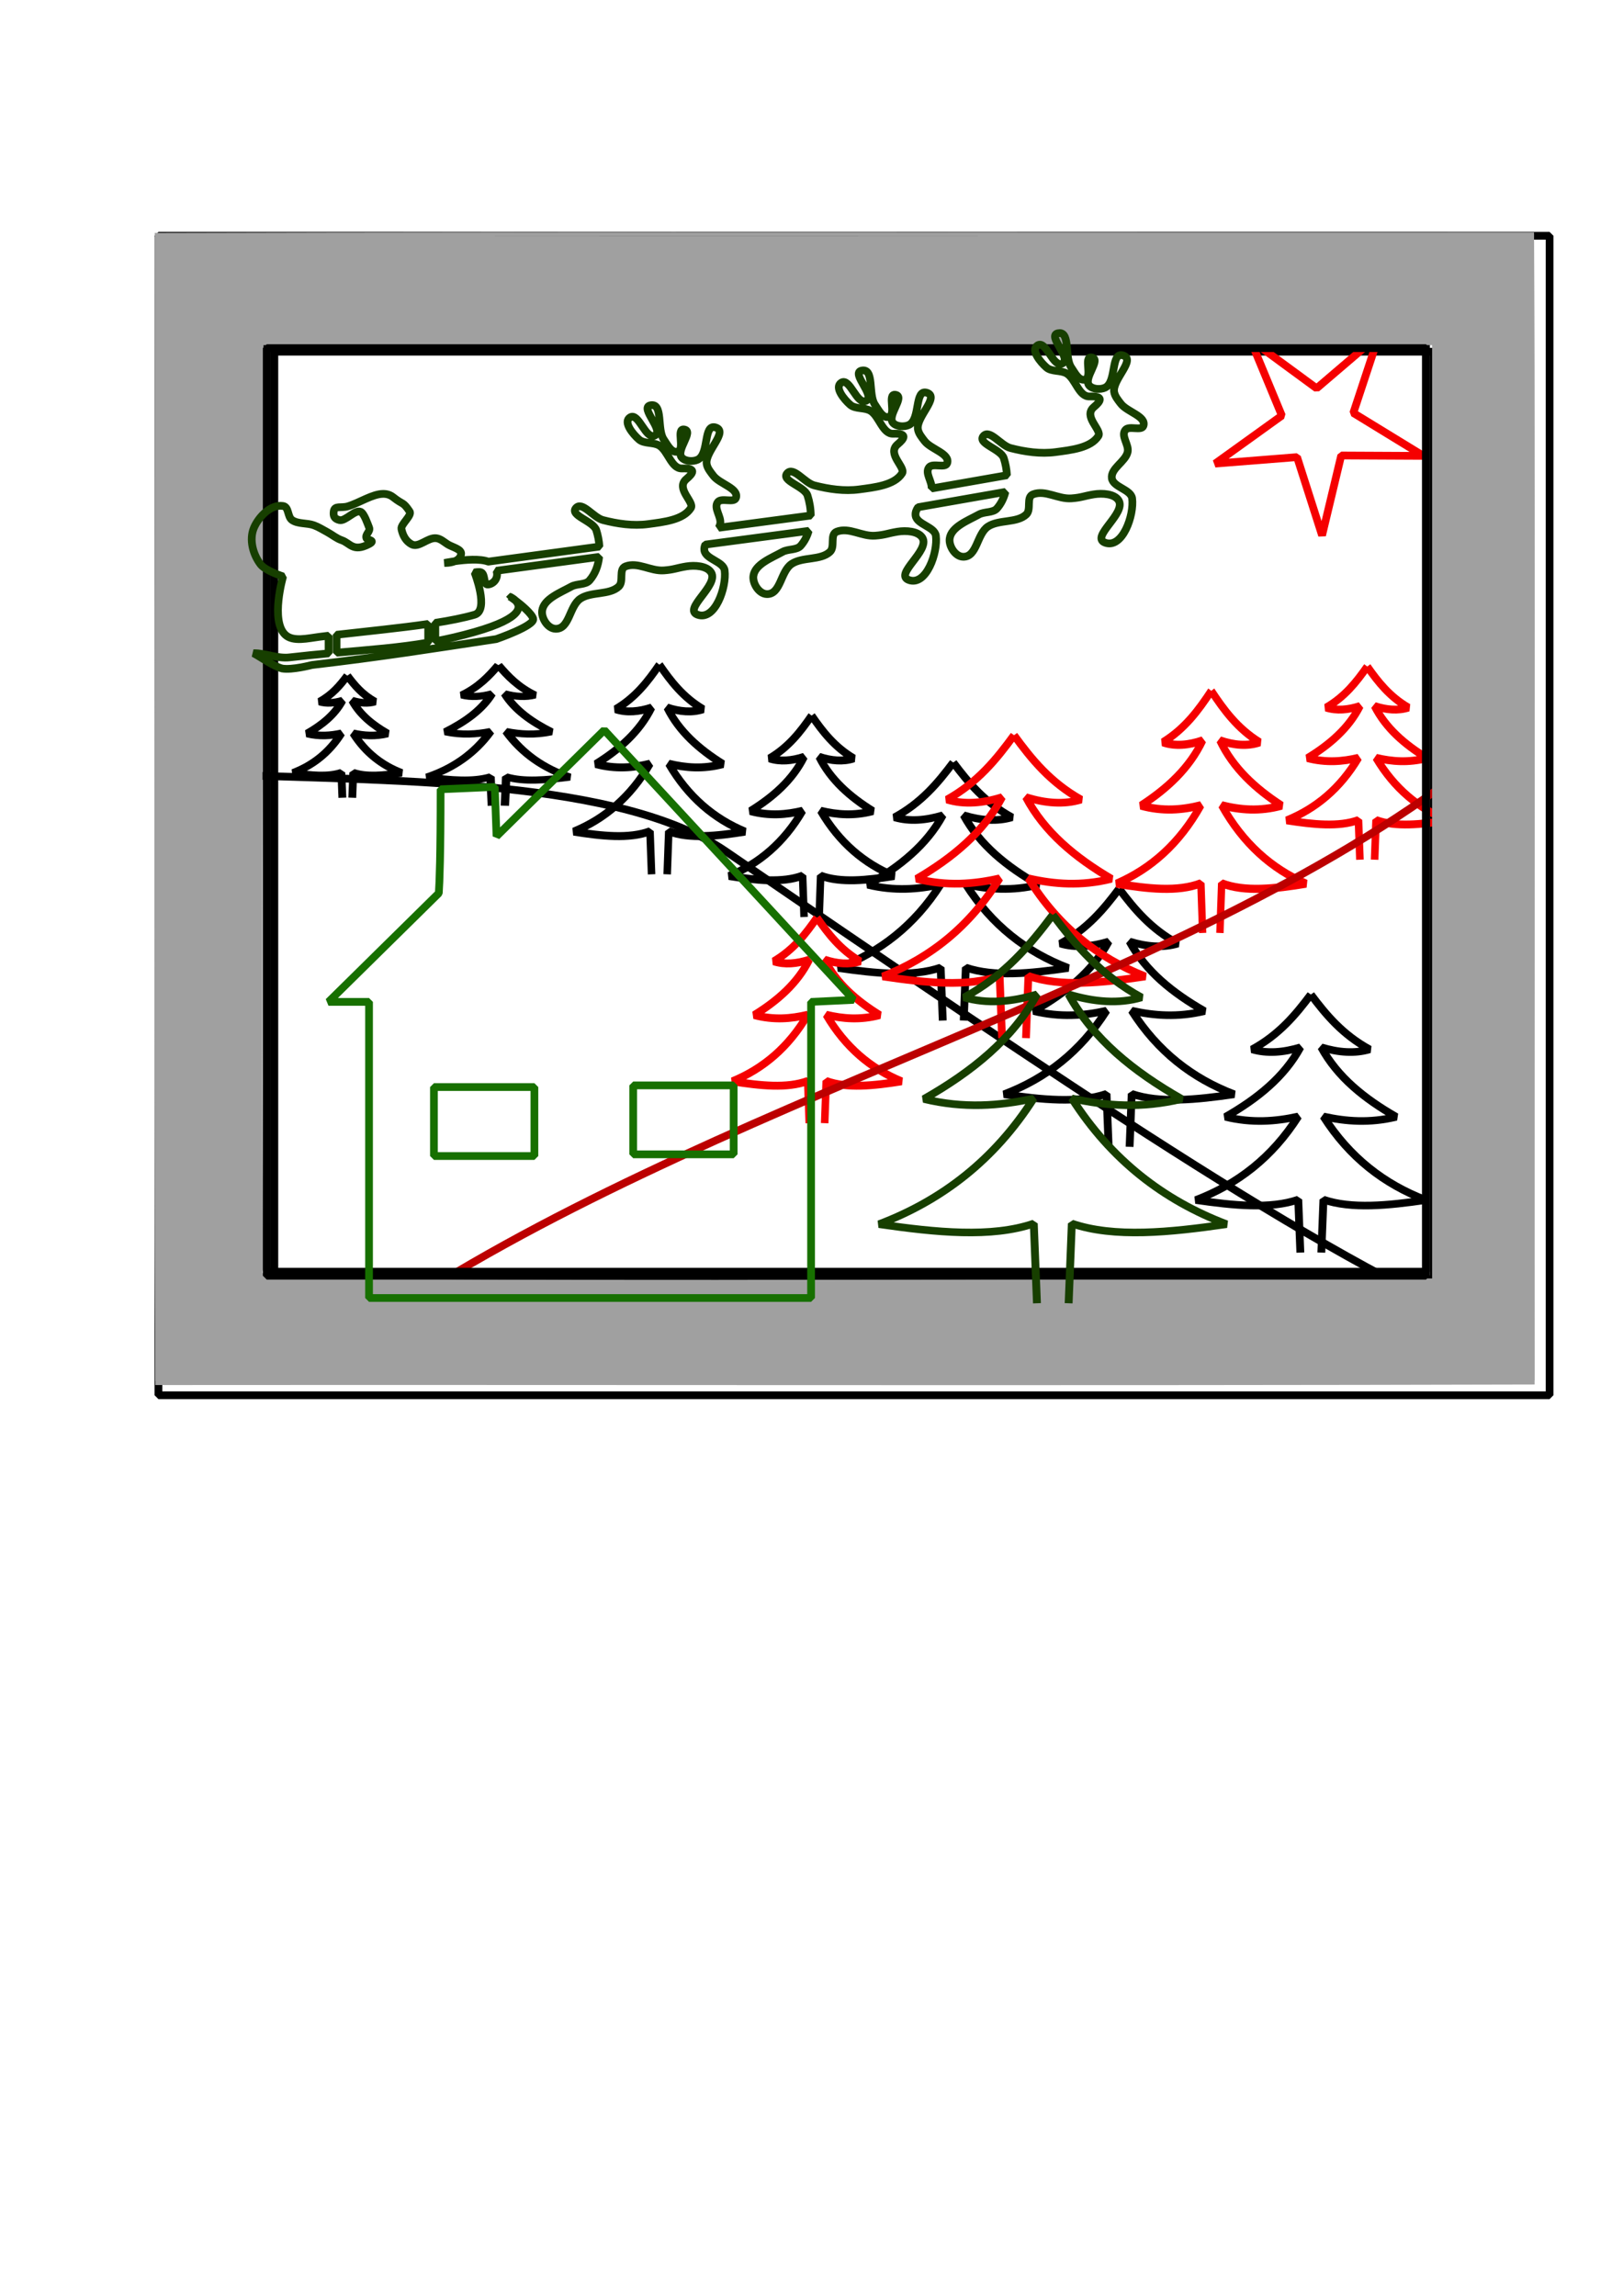 <svg xmlns="http://www.w3.org/2000/svg" xml:space="preserve" id="svg1" version="1.1" viewBox="0 0 210 297" height="297mm" width="210mm"><defs id="defs1"><clipPath id="clipPath8" clipPathUnits="userSpaceOnUse"><path d="M -190.658,-170.193 V 378.35 H 387.885 V -170.193 Z" style="fill:none;fill-rule:evenodd;stroke:#000000;stroke-width:1;stroke-linejoin:bevel;paint-order:markers fill stroke" id="path9"></path></clipPath><clipPath id="clipPath10" clipPathUnits="userSpaceOnUse"><g id="use10"><path transform="scale(0.265)" id="path11" d="m 34.443,112.054 c 0.176,187.138 -0.351,374.567 0.263,561.523 224.82,-0.176 449.931,0.351 674.569,-0.263 -0.176,-187.138 0.351,-374.567 -0.263,-561.523 -224.82,0.176 -449.931,-0.351 -674.569,0.263 z m 447.897,52.246 c 58.361,0.398 117.235,-0.54 175.289,1.29 2.778,151.925 0.94,304.027 1.805,455.9 10.196,5.802 23.413,8.341 31.465,17.183 -0.932,6.208 -10.017,-2.649 -13.166,-2.704 -12.5,-6.158 -24.46,-14.58 -39.127,-11.564 C 454.913,623.763 271.22,623.12 87.526,622.477 87.009,538.887 87.192,455.005 86.24,371.596 c -2.676,-0.43 -15.969,2.062 -12.763,-4.365 5.191,-3.169 16.269,3.035 13.053,-7.271 0.329,-65.029 0.662,-130.058 0.996,-195.087 131.605,-0.186 263.209,-0.58 394.814,-0.573 z" style="fill:#a0a0a0;stroke:none;stroke-width:1"></path><rect clip-path="url(#clipPath8)" y="44.078" x="23.613" height="120" width="150" id="rect11" style="fill:none;fill-rule:evenodd;stroke:#000000;stroke-width:1;stroke-linejoin:bevel;paint-order:markers fill stroke"></rect></g></clipPath><clipPath id="clipPath13" clipPathUnits="userSpaceOnUse"><g id="use13"><path d="m 23.613,44.078 c 50,0 100,0 150,0 0,40 0,80 0,120 -50,0 -100,0 -150,0 0,-40 0,-80 0,-120 z" style="fill:none;fill-rule:evenodd;stroke:#000000;stroke-linejoin:bevel;paint-order:markers fill stroke" id="path20"></path><path id="path21" style="fill:#a0a0a0" d="m 187.593,29.578 c -59.484,0.046 -119.044,-0.093 -178.48,0.07 0.047,49.514 -0.093,99.104 0.07,148.57 59.484,-0.046 119.044,0.093 178.48,-0.07 -0.046,-49.514 0.093,-99.104 -0.07,-148.57 z"></path><rect y="44.078" x="23.613" height="120" width="150" id="rect21" style="fill:none;fill-rule:evenodd;stroke:#000000;stroke-width:1;stroke-linejoin:bevel;paint-order:markers fill stroke"></rect></g></clipPath><clipPath id="clipPath13-5" clipPathUnits="userSpaceOnUse"><g id="use13-1"><path d="m 23.613,44.078 c 50,0 100,0 150,0 0,40 0,80 0,120 -50,0 -100,0 -150,0 0,-40 0,-80 0,-120 z" style="fill:none;fill-rule:evenodd;stroke:#000000;stroke-linejoin:bevel;paint-order:markers fill stroke" id="path20-3"></path><path id="path21-9" style="fill:#a0a0a0" d="m 187.593,29.578 c -59.484,0.046 -119.044,-0.093 -178.48,0.07 0.047,49.514 -0.093,99.104 0.07,148.57 59.484,-0.046 119.044,0.093 178.48,-0.07 -0.046,-49.514 0.093,-99.104 -0.07,-148.57 z"></path><rect y="44.078" x="23.613" height="120" width="150" id="rect21-7" style="fill:none;fill-rule:evenodd;stroke:#000000;stroke-width:1;stroke-linejoin:bevel;paint-order:markers fill stroke"></rect></g></clipPath><clipPath id="clipPath13-0" clipPathUnits="userSpaceOnUse"><g id="use13-4"><path d="m 23.613,44.078 c 50,0 100,0 150,0 0,40 0,80 0,120 -50,0 -100,0 -150,0 0,-40 0,-80 0,-120 z" style="fill:none;fill-rule:evenodd;stroke:#000000;stroke-linejoin:bevel;paint-order:markers fill stroke" id="path20-4"></path><path id="path21-5" style="fill:#a0a0a0" d="m 187.593,29.578 c -59.484,0.046 -119.044,-0.093 -178.48,0.07 0.047,49.514 -0.093,99.104 0.07,148.57 59.484,-0.046 119.044,0.093 178.48,-0.07 -0.046,-49.514 0.093,-99.104 -0.07,-148.57 z"></path><rect y="44.078" x="23.613" height="120" width="150" id="rect21-9" style="fill:none;fill-rule:evenodd;stroke:#000000;stroke-width:1;stroke-linejoin:bevel;paint-order:markers fill stroke"></rect></g></clipPath></defs><g style="display:none" id="layer5"><g style="display:inline" transform="translate(10.898,0.434)" clip-path="url(#clipPath13-0)" id="g27-9"><g id="g26-0"><path d="M 8.613,29.078 V 179.078 H 188.613 V 29.078 Z" style="fill:none;fill-rule:evenodd;stroke:#000000;stroke-linejoin:bevel;paint-order:markers fill stroke" id="path25-5"></path><path transform="scale(0.265)" id="path26-5" d="m 34.443,112.054 c 0.176,187.138 -0.351,374.567 0.263,561.523 224.82,-0.176 449.931,0.351 674.569,-0.263 -0.176,-187.138 0.351,-374.567 -0.263,-561.523 -224.82,0.176 -449.931,-0.351 -674.569,0.263 z m 338.408,52.82 c 95.108,0 190.216,0 285.325,0 0,152.535 0,305.069 0,457.604 -185.961,-0.184 -371.939,1.832 -557.89,-0.279 -4.478,-1.328 -15.676,2.555 -13.015,-6.081 -0.937,-150.413 0.109,-300.83 0.256,-451.244 95.108,0 190.216,0 285.325,0 z" style="fill:#a0a0a0;stroke:none;stroke-width:1"></path><rect y="44.078" x="23.613" height="120" width="150" id="rect26-6" style="fill:none;fill-rule:evenodd;stroke:#000000;stroke-width:1;stroke-linejoin:bevel;paint-order:markers fill stroke"></rect></g></g></g><g style="display:inline" id="g4"><path id="path5" d="m 29.385,100.224 c 22.779,0.823 51.064,0.692 64.556,9.933 43.887,30.058 77.061,52.586 98.636,61.431" style="display:inline;fill:none;fill-rule:evenodd;stroke:#000000;stroke-width:1;stroke-linejoin:bevel;paint-order:markers fill stroke"></path><path transform="matrix(0.244,0,0,0.237,27.271,36.418)" id="path7" d="m 72.413,215.141 c -3.824,5.26 -7.946,10.37 -14.693,14.168 3.759,1.146 7.816,0.8 12.069,-0.525 -4.021,7.651 -10.766,13.259 -18.731,17.953 6.629,1.662 12.548,1.194 18.191,-0.098 -6.489,10.526 -15.177,17.48 -25.623,21.576 9.456,1.421 18.619,2.372 25.636,-0.11 l 0.527,13.678 m 2.624,-66.641 c 3.824,5.26 7.946,10.37 14.693,14.168 -3.759,1.146 -7.816,0.8 -12.069,-0.525 4.021,7.651 10.766,13.259 18.731,17.953 -6.629,1.662 -12.548,1.194 -18.191,-0.098 6.489,10.526 15.177,17.48 25.623,21.576 -9.456,1.421 -18.619,2.372 -25.636,-0.11 l -0.527,13.678" style="display:inline;fill:none;fill-rule:evenodd;stroke:#000000;stroke-width:4.156;stroke-linejoin:bevel;paint-order:markers fill stroke"></path><path transform="matrix(0.321,0,0,0.273,41.237,27.307)" id="path7-0" d="m 72.413,215.141 c -3.824,5.26 -7.946,10.37 -14.693,14.168 3.759,1.146 7.816,0.8 12.069,-0.525 -4.021,7.651 -10.766,13.259 -18.731,17.953 6.629,1.662 12.548,1.194 18.191,-0.098 -6.489,10.526 -15.177,17.48 -25.623,21.576 9.456,1.421 18.619,2.372 25.636,-0.11 l 0.527,13.678 m 2.624,-66.641 c 3.824,5.26 7.946,10.37 14.693,14.168 -3.759,1.146 -7.816,0.8 -12.069,-0.525 4.021,7.651 10.766,13.259 18.731,17.953 -6.629,1.662 -12.548,1.194 -18.191,-0.098 6.489,10.526 15.177,17.48 25.623,21.576 -9.456,1.421 -18.619,2.372 -25.636,-0.11 l -0.527,13.678" style="display:inline;fill:none;fill-rule:evenodd;stroke:#000000;stroke-width:3.378;stroke-linejoin:bevel;paint-order:markers fill stroke"></path><path transform="matrix(0.385,0,0,0.407,57.438,-1.579)" id="path7-8" d="m 72.413,215.141 c -3.824,5.26 -7.946,10.37 -14.693,14.168 3.759,1.146 7.816,0.8 12.069,-0.525 -4.021,7.651 -10.766,13.259 -18.731,17.953 6.629,1.662 12.548,1.194 18.191,-0.098 -6.489,10.526 -15.177,17.48 -25.623,21.576 9.456,1.421 18.619,2.372 25.636,-0.11 l 0.527,13.678 m 2.624,-66.641 c 3.824,5.26 7.946,10.37 14.693,14.168 -3.759,1.146 -7.816,0.8 -12.069,-0.525 4.021,7.651 10.766,13.259 18.731,17.953 -6.629,1.662 -12.548,1.194 -18.191,-0.098 6.489,10.526 15.177,17.48 25.623,21.576 -9.456,1.421 -18.619,2.372 -25.636,-0.11 l -0.527,13.678" style="display:inline;fill:none;fill-rule:evenodd;stroke:#000000;stroke-width:2.527;stroke-linejoin:bevel;paint-order:markers fill stroke"></path><path transform="matrix(0.371,0,0,0.391,78.151,8.453)" id="path7-3" d="m 72.413,215.141 c -3.824,5.26 -7.946,10.37 -14.693,14.168 3.759,1.146 7.816,0.8 12.069,-0.525 -4.021,7.651 -10.766,13.259 -18.731,17.953 6.629,1.662 12.548,1.194 18.191,-0.098 -6.489,10.526 -15.177,17.48 -25.623,21.576 9.456,1.421 18.619,2.372 25.636,-0.11 l 0.527,13.678 m 2.624,-66.641 c 3.824,5.26 7.946,10.37 14.693,14.168 -3.759,1.146 -7.816,0.8 -12.069,-0.525 4.021,7.651 10.766,13.259 18.731,17.953 -6.629,1.662 -12.548,1.194 -18.191,-0.098 6.489,10.526 15.177,17.48 25.623,21.576 -9.456,1.421 -18.619,2.372 -25.636,-0.11 l -0.527,13.678" style="display:inline;fill:none;fill-rule:evenodd;stroke:#000000;stroke-width:2.624;stroke-linejoin:bevel;paint-order:markers fill stroke"></path><path transform="matrix(0.517,0,0,0.501,85.902,-9.15)" id="path7-9" d="m 72.413,215.141 c -3.824,5.26 -7.946,10.37 -14.693,14.168 3.759,1.146 7.816,0.8 12.069,-0.525 -4.021,7.651 -10.766,13.259 -18.731,17.953 6.629,1.662 12.548,1.194 18.191,-0.098 -6.489,10.526 -15.177,17.48 -25.623,21.576 9.456,1.421 18.619,2.372 25.636,-0.11 l 0.527,13.678 m 2.624,-66.641 c 3.824,5.26 7.946,10.37 14.693,14.168 -3.759,1.146 -7.816,0.8 -12.069,-0.525 4.021,7.651 10.766,13.259 18.731,17.953 -6.629,1.662 -12.548,1.194 -18.191,-0.098 6.489,10.526 15.177,17.48 25.623,21.576 -9.456,1.421 -18.619,2.372 -25.636,-0.11 l -0.527,13.678" style="display:inline;fill:none;fill-rule:evenodd;stroke:#000000;stroke-width:1.964;stroke-linejoin:bevel;paint-order:markers fill stroke"></path><path transform="matrix(0.517,0,0,0.501,107.365,7.186)" id="path7-5" d="m 72.413,215.141 c -3.824,5.26 -7.946,10.37 -14.693,14.168 3.759,1.146 7.816,0.8 12.069,-0.525 -4.021,7.651 -10.766,13.259 -18.731,17.953 6.629,1.662 12.548,1.194 18.191,-0.098 -6.489,10.526 -15.177,17.48 -25.623,21.576 9.456,1.421 18.619,2.372 25.636,-0.11 l 0.527,13.678 m 2.624,-66.641 c 3.824,5.26 7.946,10.37 14.693,14.168 -3.759,1.146 -7.816,0.8 -12.069,-0.525 4.021,7.651 10.766,13.259 18.731,17.953 -6.629,1.662 -12.548,1.194 -18.191,-0.098 6.489,10.526 15.177,17.48 25.623,21.576 -9.456,1.421 -18.619,2.372 -25.636,-0.11 l -0.527,13.678" style="display:inline;fill:none;fill-rule:evenodd;stroke:#000000;stroke-width:1.964;stroke-linejoin:bevel;paint-order:markers fill stroke"></path><path transform="matrix(0.517,0,0,0.501,132.173,20.869)" id="path7-52" d="m 72.413,215.141 c -3.824,5.26 -7.946,10.37 -14.693,14.168 3.759,1.146 7.816,0.8 12.069,-0.525 -4.021,7.651 -10.766,13.259 -18.731,17.953 6.629,1.662 12.548,1.194 18.191,-0.098 -6.489,10.526 -15.177,17.48 -25.623,21.576 9.456,1.421 18.619,2.372 25.636,-0.11 l 0.527,13.678 m 2.624,-66.641 c 3.824,5.26 7.946,10.37 14.693,14.168 -3.759,1.146 -7.816,0.8 -12.069,-0.525 4.021,7.651 10.766,13.259 18.731,17.953 -6.629,1.662 -12.548,1.194 -18.191,-0.098 6.489,10.526 15.177,17.48 25.623,21.576 -9.456,1.421 -18.619,2.372 -25.636,-0.11 l -0.527,13.678" style="display:inline;fill:none;fill-rule:evenodd;stroke:#000000;stroke-width:1.964;stroke-linejoin:bevel;paint-order:markers fill stroke"></path><path d="m 20.5,30.5 v 150 h 180 V 30.5 Z M 35.499,45.5 H 185.499 V 165.5 H 35.499 Z" style="display:inline;fill:none;fill-rule:evenodd;stroke:#000000;stroke-width:1;stroke-linejoin:bevel;paint-order:markers fill stroke" id="rect18"></path></g><g style="display:inline" id="layer2"><path transform="matrix(0.426,0,0,0.47,125.88,-11.745)" id="path7-7" d="m 72.413,215.141 c -3.824,5.26 -7.946,10.37 -14.693,14.168 3.759,1.146 7.816,0.8 12.069,-0.525 -4.021,7.651 -10.766,13.259 -18.731,17.953 6.629,1.662 12.548,1.194 18.191,-0.098 -6.489,10.526 -15.177,17.48 -25.623,21.576 9.456,1.421 18.619,2.372 25.636,-0.11 l 0.527,13.678 m 2.624,-66.641 c 3.824,5.26 7.946,10.37 14.693,14.168 -3.759,1.146 -7.816,0.8 -12.069,-0.525 4.021,7.651 10.766,13.259 18.731,17.953 -6.629,1.662 -12.548,1.194 -18.191,-0.098 6.489,10.526 15.177,17.48 25.623,21.576 -9.456,1.421 -18.619,2.372 -25.636,-0.11 l -0.527,13.678" style="display:inline;fill:none;fill-rule:evenodd;stroke:#f50000;stroke-width:2.235;stroke-linejoin:bevel;stroke-opacity:1;paint-order:markers fill stroke"></path><path transform="matrix(0.362,0,0,0.375,150.697,5.548)" id="path7-7-1" d="m 72.413,215.141 c -3.824,5.26 -7.946,10.37 -14.693,14.168 3.759,1.146 7.816,0.8 12.069,-0.525 -4.021,7.651 -10.766,13.259 -18.731,17.953 6.629,1.662 12.548,1.194 18.191,-0.098 -6.489,10.526 -15.177,17.48 -25.623,21.576 9.456,1.421 18.619,2.372 25.636,-0.11 l 0.527,13.678 m 2.624,-66.641 c 3.824,5.26 7.946,10.37 14.693,14.168 -3.759,1.146 -7.816,0.8 -12.069,-0.525 4.021,7.651 10.766,13.259 18.731,17.953 -6.629,1.662 -12.548,1.194 -18.191,-0.098 6.489,10.526 15.177,17.48 25.623,21.576 -9.456,1.421 -18.619,2.372 -25.636,-0.11 l -0.527,13.678" style="display:inline;fill:none;fill-rule:evenodd;stroke:#f50000;stroke-width:2.712;stroke-linejoin:bevel;stroke-opacity:1;paint-order:markers fill stroke"></path><path transform="matrix(0.38,0,0,0.399,78.191,32.869)" id="path7-7-5" d="m 72.413,215.141 c -3.824,5.26 -7.946,10.37 -14.693,14.168 3.759,1.146 7.816,0.8 12.069,-0.525 -4.021,7.651 -10.766,13.259 -18.731,17.953 6.629,1.662 12.548,1.194 18.191,-0.098 -6.489,10.526 -15.177,17.48 -25.623,21.576 9.456,1.421 18.619,2.372 25.636,-0.11 l 0.527,13.678 m 2.624,-66.641 c 3.824,5.26 7.946,10.37 14.693,14.168 -3.759,1.146 -7.816,0.8 -12.069,-0.525 4.021,7.651 10.766,13.259 18.731,17.953 -6.629,1.662 -12.548,1.194 -18.191,-0.098 6.489,10.526 15.177,17.48 25.623,21.576 -9.456,1.421 -18.619,2.372 -25.636,-0.11 l -0.527,13.678" style="display:inline;fill:none;fill-rule:evenodd;stroke:#f50000;stroke-width:2.567;stroke-linejoin:bevel;stroke-opacity:1;paint-order:markers fill stroke"></path><path transform="matrix(0.59,0,0,0.588,88.48,-31.393)" id="path7-7-8" d="m 72.413,215.141 c -3.824,5.26 -7.946,10.37 -14.693,14.168 3.759,1.146 7.816,0.8 12.069,-0.525 -4.021,7.651 -10.766,13.259 -18.731,17.953 6.629,1.662 12.548,1.194 18.191,-0.098 -6.489,10.526 -15.177,17.48 -25.623,21.576 9.456,1.421 18.619,2.372 25.636,-0.11 l 0.527,13.678 m 2.624,-66.641 c 3.824,5.26 7.946,10.37 14.693,14.168 -3.759,1.146 -7.816,0.8 -12.069,-0.525 4.021,7.651 10.766,13.259 18.731,17.953 -6.629,1.662 -12.548,1.194 -18.191,-0.098 6.489,10.526 15.177,17.48 25.623,21.576 -9.456,1.421 -18.619,2.372 -25.636,-0.11 l -0.527,13.678" style="display:inline;fill:none;fill-rule:evenodd;stroke:#f50000;stroke-width:1.698;stroke-linejoin:bevel;stroke-opacity:1;paint-order:markers fill stroke"></path><path transform="translate(60.869,44.078)" d="m 110.194,25.187 -3.236,-10.129 -10.601,0.839 8.633,-6.208 -4.073,-9.823 8.572,6.292 8.083,-6.909 -3.335,10.097 9.069,5.552 -10.634,-0.052 z" id="path28" style="display:inline;fill:none;fill-rule:evenodd;stroke:#f50000;stroke-width:1;stroke-linejoin:bevel;stroke-opacity:1;paint-order:markers fill stroke"></path><path id="path17-8" d="M 48.623,171.185 C 90.859,142.419 152.818,127.897 189.78,99.307" style="display:inline;fill:none;fill-rule:evenodd;stroke:#bc0000;stroke-width:1;stroke-linejoin:bevel;stroke-opacity:1;paint-order:markers fill stroke"></path><g style="display:inline" transform="translate(10.898,0.434)" clip-path="url(#clipPath13-5)" id="g27-0"><g id="g26-2"><path d="M 8.613,29.078 V 179.078 H 188.613 V 29.078 Z" style="fill:none;fill-rule:evenodd;stroke:#000000;stroke-linejoin:bevel;paint-order:markers fill stroke" id="path25-1"></path><path transform="scale(0.265)" id="path26-8" d="m 34.443,112.054 c 0.176,187.138 -0.351,374.567 0.263,561.523 224.82,-0.176 449.931,0.351 674.569,-0.263 -0.176,-187.138 0.351,-374.567 -0.263,-561.523 -224.82,0.176 -449.931,-0.351 -674.569,0.263 z m 338.408,52.82 c 95.108,0 190.216,0 285.325,0 0,152.535 0,305.069 0,457.604 -185.961,-0.184 -371.939,1.832 -557.89,-0.279 -4.478,-1.328 -15.676,2.555 -13.015,-6.081 -0.937,-150.413 0.109,-300.83 0.256,-451.244 95.108,0 190.216,0 285.325,0 z" style="fill:#a0a0a0;stroke:none;stroke-width:1"></path><rect y="44.078" x="23.613" height="120" width="150" id="rect26-7" style="fill:none;fill-rule:evenodd;stroke:#000000;stroke-width:1;stroke-linejoin:bevel;paint-order:markers fill stroke"></rect></g></g></g><g style="display:inline" id="g16"><g transform="translate(10.898,0.959)" clip-path="url(#clipPath13)" id="g15"><g id="g14"><path d="M 8.613,29.078 V 179.078 H 188.613 V 29.078 Z" style="fill:none;fill-rule:evenodd;stroke:#000000;stroke-linejoin:bevel;paint-order:markers fill stroke" id="path13"></path><path transform="scale(0.265)" id="path14" d="m 34.443,112.054 c 0.176,187.138 -0.351,374.567 0.263,561.523 224.82,-0.176 449.931,0.351 674.569,-0.263 -0.176,-187.138 0.351,-374.567 -0.263,-561.523 -224.82,0.176 -449.931,-0.351 -674.569,0.263 z m 338.408,52.82 c 95.108,0 190.216,0 285.325,0 0,152.535 0,305.069 0,457.604 -185.961,-0.184 -371.939,1.832 -557.89,-0.279 -4.478,-1.328 -15.676,2.555 -13.015,-6.081 -0.937,-150.413 0.109,-300.83 0.256,-451.244 95.108,0 190.216,0 285.325,0 z" style="fill:#a0a0a0;stroke:none;stroke-width:1"></path><rect y="44.078" x="23.613" height="120" width="150" id="rect14" style="fill:none;fill-rule:evenodd;stroke:#000000;stroke-width:1;stroke-linejoin:bevel;paint-order:markers fill stroke"></rect></g></g><path transform="matrix(0.781,0,0,0.754,79.667,-43.867)" id="path7-52-8" d="m 72.413,215.141 c -3.824,5.26 -7.946,10.37 -14.693,14.168 3.759,1.146 7.816,0.8 12.069,-0.525 -4.021,7.651 -10.766,13.259 -18.731,17.953 6.629,1.662 12.548,1.194 18.191,-0.098 -6.489,10.526 -15.177,17.48 -25.623,21.576 9.456,1.421 18.619,2.372 25.636,-0.11 l 0.527,13.678 m 2.624,-66.641 c 3.824,5.26 7.946,10.37 14.693,14.168 -3.759,1.146 -7.816,0.8 -12.069,-0.525 4.021,7.651 10.766,13.259 18.731,17.953 -6.629,1.662 -12.548,1.194 -18.191,-0.098 6.489,10.526 15.177,17.48 25.623,21.576 -9.456,1.421 -18.619,2.372 -25.636,-0.11 l -0.527,13.678" style="display:inline;fill:none;fill-rule:evenodd;stroke:#173f00;stroke-width:1.303;stroke-linejoin:bevel;stroke-opacity:1;paint-order:markers fill stroke"></path><rect y="140.629" x="56.147" height="8.92" width="13" id="rect29" style="fill:none;fill-rule:evenodd;stroke:#177000;stroke-width:1;stroke-linejoin:bevel;stroke-opacity:1;paint-order:markers fill stroke"></rect><rect y="140.413" x="81.93" height="8.92" width="13" id="rect29-8" style="display:inline;fill:none;fill-rule:evenodd;stroke:#177000;stroke-width:1;stroke-linejoin:bevel;stroke-opacity:1;paint-order:markers fill stroke"></rect><path d="m 78.185,94.452 -13.94,13.735 -0.228,-6.388 -7.007,0.307 c 0,8.543 -0.133,12.028 -0.233,13.439 l -14.275,14.065 h 5.248 v 38.306 h 57.196 v -38.306 l 5.509,-0.262 z" style="fill:none;fill-rule:evenodd;stroke:#177000;stroke-width:1;stroke-linejoin:bevel;stroke-opacity:1;paint-order:markers fill stroke" id="rect28"></path></g><g style="display:inline" id="layer3"><path d="m 137.095,43.092 c -0.069,9.9e-4 -0.143,0.01 -0.223,0.027 -1.43,0.307 1.867,3.267 0.583,3.907 -1.206,0.601 -2.08,-3.058 -3.207,-2.344 -0.928,0.588 0.351,2.156 1.166,2.865 0.661,0.574 1.865,0.314 2.624,0.782 1.137,0.7 1.553,3.009 2.932,2.957 1.992,-0.075 1.37,0.699 0.576,1.363 -1.471,1.23 1.064,2.979 0.573,3.754 -0.987,1.557 -3.558,1.817 -5.538,2.083 -1.931,0.26 -3.954,-0.036 -5.83,-0.521 -1.252,-0.324 -2.684,-2.472 -3.498,-1.563 -0.862,0.964 2.238,1.68 2.624,2.865 0.225,0.692 0.371,1.45 0.412,2.215 l -9.756,1.71 c 0.102,-0.915 -0.907,-1.995 -0.312,-2.744 0.464,-0.584 2.1,0.164 2.332,-0.521 0.419,-1.235 -2.098,-1.8 -2.915,-2.865 -0.368,-0.48 -0.795,-0.985 -0.874,-1.563 -0.219,-1.589 2.854,-4.153 1.166,-4.688 -1.638,-0.52 -0.792,3.446 -2.332,4.167 -0.609,0.285 -1.609,0.217 -2.041,-0.26 -0.856,-0.948 1.636,-3.442 0.292,-3.646 -1.092,-0.166 0.196,2.611 -0.875,2.865 -0.797,0.189 -1.309,-0.939 -1.749,-1.563 -0.934,-1.324 -0.046,-4.793 -1.749,-4.428 -1.43,0.307 1.867,3.267 0.583,3.907 -1.206,0.601 -2.08,-3.058 -3.207,-2.344 -0.928,0.588 0.351,2.156 1.166,2.865 0.661,0.574 1.865,0.314 2.624,0.781 1.137,0.7 1.553,3.009 2.933,2.957 1.992,-0.075 1.369,0.699 0.575,1.363 -1.471,1.23 1.064,2.979 0.573,3.754 -0.987,1.557 -3.558,1.817 -5.538,2.084 -1.931,0.26 -3.954,-0.036 -5.83,-0.521 -1.252,-0.324 -2.684,-2.473 -3.498,-1.563 -0.862,0.964 2.238,1.68 2.624,2.865 0.263,0.808 0.418,1.705 0.423,2.6 l -11.909,1.581 c 0.085,-0.152 0.15,-0.308 0.187,-0.471 0.215,-0.939 -0.913,-2.083 -0.291,-2.865 0.464,-0.584 2.1,0.165 2.332,-0.521 0.419,-1.235 -2.098,-1.8 -2.915,-2.865 -0.368,-0.48 -0.795,-0.985 -0.874,-1.563 -0.219,-1.589 2.854,-4.152 1.166,-4.688 -1.638,-0.52 -0.792,3.446 -2.332,4.167 -0.609,0.285 -1.609,0.217 -2.041,-0.261 -0.856,-0.948 1.636,-3.442 0.291,-3.646 -1.092,-0.166 0.196,2.611 -0.874,2.865 -0.797,0.189 -1.309,-0.94 -1.749,-1.563 -0.934,-1.324 -0.046,-4.793 -1.749,-4.428 -1.43,0.307 1.867,3.267 0.583,3.907 -1.206,0.601 -2.08,-3.058 -3.207,-2.344 -0.928,0.588 0.351,2.156 1.166,2.865 0.661,0.574 1.865,0.314 2.624,0.782 1.137,0.7 1.553,3.009 2.933,2.957 1.992,-0.075 1.369,0.699 0.575,1.363 -1.471,1.23 1.064,2.979 0.573,3.754 -0.987,1.557 -3.558,1.817 -5.538,2.083 -1.931,0.26 -3.954,-0.036 -5.83,-0.521 -1.252,-0.324 -2.684,-2.472 -3.498,-1.563 -0.862,0.964 2.238,1.68 2.624,2.865 0.217,0.666 0.36,1.392 0.407,2.128 l -14.379,1.946 c -8e-5,-4e-5 -2.07e-4,3e-5 -2.87e-4,0 -1.077,-0.41 -3.019,-0.241 -4.324,-0.056 -0.61,0.255 -1.334,0.226 -1.334,0.226 0,0 0.552,-0.116 1.334,-0.226 0.383,-0.16 0.721,-0.432 0.806,-0.892 0.124,-0.669 -1.13,-0.91 -1.749,-1.302 -0.462,-0.293 -0.896,-0.712 -1.458,-0.781 -1.097,-0.135 -2.258,1.293 -3.206,0.781 -0.767,-0.414 -1.144,-1.188 -1.304,-1.976 -0.123,-0.604 1.45,-1.786 1.048,-2.284 -0.889,-1.305 -0.788,-0.776 -2.094,-1.807 -0.396,-0.323 -0.836,-0.45 -1.304,-0.45 -1.405,0.002 -3.068,1.156 -4.594,1.615 -0.869,0.261 -1.713,-0.156 -1.817,0.658 -0.078,0.61 0.074,0.954 0.736,1.118 0.772,0.191 2.031,-1.399 2.744,-1.073 0.466,0.213 0.918,1.6 1.098,2.039 0.211,0.516 -0.539,0.858 -0.344,1.379 0.097,0.26 1.318,0.257 0.292,0.781 -2.04,1.042 -2.393,-0.145 -3.498,-0.521 -0.689,-0.235 -1.238,-0.716 -1.87,-1.055 -0.564,-0.303 -1.105,-0.65 -1.714,-0.874 -0.903,-0.332 -2.056,-0.144 -2.83,-0.676 -0.621,-0.427 -0.394,-1.702 -1.166,-1.823 -1.629,-0.257 -3.22,1.477 -3.79,2.865 -0.611,1.487 -0.123,3.378 0.874,4.688 0.638,0.837 2.915,1.563 2.915,1.563 0,0 -1.67,5.743 0.291,7.553 1.016,0.938 2.926,0.444 4.372,0.261 0.402,-0.051 0.812,-0.101 1.226,-0.151 v 2.29 c -1.57,0.144 -3.242,0.31 -5.057,0.518 -1.583,0.182 -3.153,-0.568 -4.653,-0.539 1.079,0.576 2.458,1.629 3.694,1.976 1.268,0.228 3.846,-0.451 3.846,-0.451 9.338,-1.097 15.043,-2.022 23.86,-3.352 0,0 5.022,-1.727 4.782,-2.635 -0.172,-0.651 -1.511,-1.771 -2.334,-2.389 0.779,0.724 1.224,2.25 -5.237,4.098 -1.788,0.511 -3.46,0.9 -5.092,1.209 v -2.384 c 1.921,-0.301 3.66,-0.644 5.077,-1.054 1.941,-0.561 0,-5.469 0,-5.469 0,0 0.626,-0.137 0.874,0 0.554,0.306 0.228,1.64 0.874,1.563 0.762,-0.091 1.383,-0.858 1.087,-1.78 l 13.285,-1.798 c -0.122,1.13 -0.511,2.211 -1.254,3.057 -0.513,0.583 -1.625,0.392 -2.332,0.781 -1.464,0.806 -3.586,1.6 -3.789,3.125 -0.124,0.932 0.698,2.323 1.749,2.344 1.807,0.036 1.755,-2.944 3.207,-3.907 1.406,-0.933 3.747,-0.43 4.955,-1.563 0.7,-0.656 -0.057,-2.245 0.874,-2.604 1.596,-0.616 3.241,0.646 4.973,0.518 1.317,-0.097 1.597,-0.305 2.897,-0.518 1.09,-0.178 2.662,-0.081 3.206,0.781 1.042,1.652 -3.713,4.751 -1.749,5.469 2.253,0.825 3.782,-3.569 3.498,-5.73 -0.152,-1.16 -2.468,-1.445 -2.624,-2.604 -0.035,-0.26 0.018,-0.503 0.126,-0.736 l 13.372,-1.775 c -0.207,0.709 -0.543,1.369 -1.033,1.927 -0.513,0.583 -1.625,0.393 -2.332,0.782 -1.464,0.806 -3.586,1.6 -3.789,3.125 -0.124,0.932 0.698,2.323 1.749,2.344 1.807,0.036 1.755,-2.944 3.207,-3.907 1.406,-0.933 3.747,-0.43 4.955,-1.563 0.7,-0.656 -0.057,-2.245 0.874,-2.605 1.596,-0.616 3.241,0.646 4.973,0.518 1.317,-0.097 1.597,-0.305 2.897,-0.518 1.09,-0.178 2.663,-0.081 3.207,0.782 1.042,1.652 -3.713,4.751 -1.749,5.469 2.253,0.825 3.782,-3.569 3.498,-5.73 -0.152,-1.16 -2.468,-1.445 -2.624,-2.604 -0.052,-0.391 0.093,-0.744 0.328,-1.08 l 11.293,-1.98 c -0.2,0.789 -0.552,1.526 -1.091,2.139 -0.513,0.583 -1.625,0.392 -2.332,0.781 -1.464,0.806 -3.586,1.6 -3.79,3.125 -0.124,0.932 0.698,2.323 1.749,2.344 1.807,0.036 1.755,-2.944 3.207,-3.907 1.406,-0.933 3.747,-0.43 4.955,-1.563 0.7,-0.656 -0.057,-2.245 0.874,-2.604 1.596,-0.616 3.241,0.646 4.973,0.518 1.317,-0.097 1.597,-0.305 2.897,-0.518 1.09,-0.178 2.662,-0.081 3.206,0.781 1.042,1.652 -3.713,4.751 -1.749,5.469 2.253,0.825 3.782,-3.569 3.498,-5.73 -0.152,-1.16 -2.468,-1.445 -2.624,-2.604 -0.171,-1.273 1.753,-2.13 2.041,-3.386 0.215,-0.939 -0.913,-2.083 -0.291,-2.865 0.464,-0.584 2.1,0.165 2.332,-0.521 0.419,-1.235 -2.098,-1.8 -2.915,-2.865 -0.368,-0.48 -0.795,-0.985 -0.875,-1.563 -0.219,-1.589 2.854,-4.152 1.166,-4.688 -1.638,-0.52 -0.792,3.446 -2.332,4.167 -0.609,0.285 -1.609,0.217 -2.041,-0.261 -0.856,-0.948 1.636,-3.442 0.291,-3.646 -1.092,-0.166 0.196,2.611 -0.874,2.865 -0.797,0.189 -1.31,-0.94 -1.749,-1.563 -0.89,-1.262 -0.125,-4.473 -1.526,-4.454 z m -70.436,34.563 c -0.188,-0.175 -0.396,-0.303 -0.531,-0.378 0.113,0.073 0.302,0.206 0.531,0.378 z m -0.531,-0.378 c -0.052,-0.034 -0.089,-0.055 -0.104,-0.061 -0.024,-0.009 -0.036,-0.014 -0.039,-0.014 h -2.86e-4 v 2.6e-4 h 2.86e-4 c 0.004,0.003 0.059,0.029 0.143,0.075 z m -10.726,3.441 v 2.411 c -3.78,0.653 -7.416,0.911 -11.852,1.306 v -2.318 c 3.881,-0.447 8.145,-0.857 11.852,-1.399 z" style="fill:none;fill-rule:evenodd;stroke:#173f00;stroke-width:1;stroke-linejoin:bevel;stroke-opacity:1;paint-order:markers fill stroke" id="path32"></path><path id="path33" d="M 115.966,339.504 Z" style="fill:none;fill-rule:evenodd;stroke:#173f00;stroke-width:1;stroke-linejoin:bevel;stroke-opacity:1;paint-order:markers fill stroke"></path><path id="path38" d="M 46.752,277.541 Z" style="fill:none;fill-rule:evenodd;stroke:#173f00;stroke-width:1;stroke-linejoin:bevel;stroke-opacity:1;paint-order:markers fill stroke"></path></g></svg>
